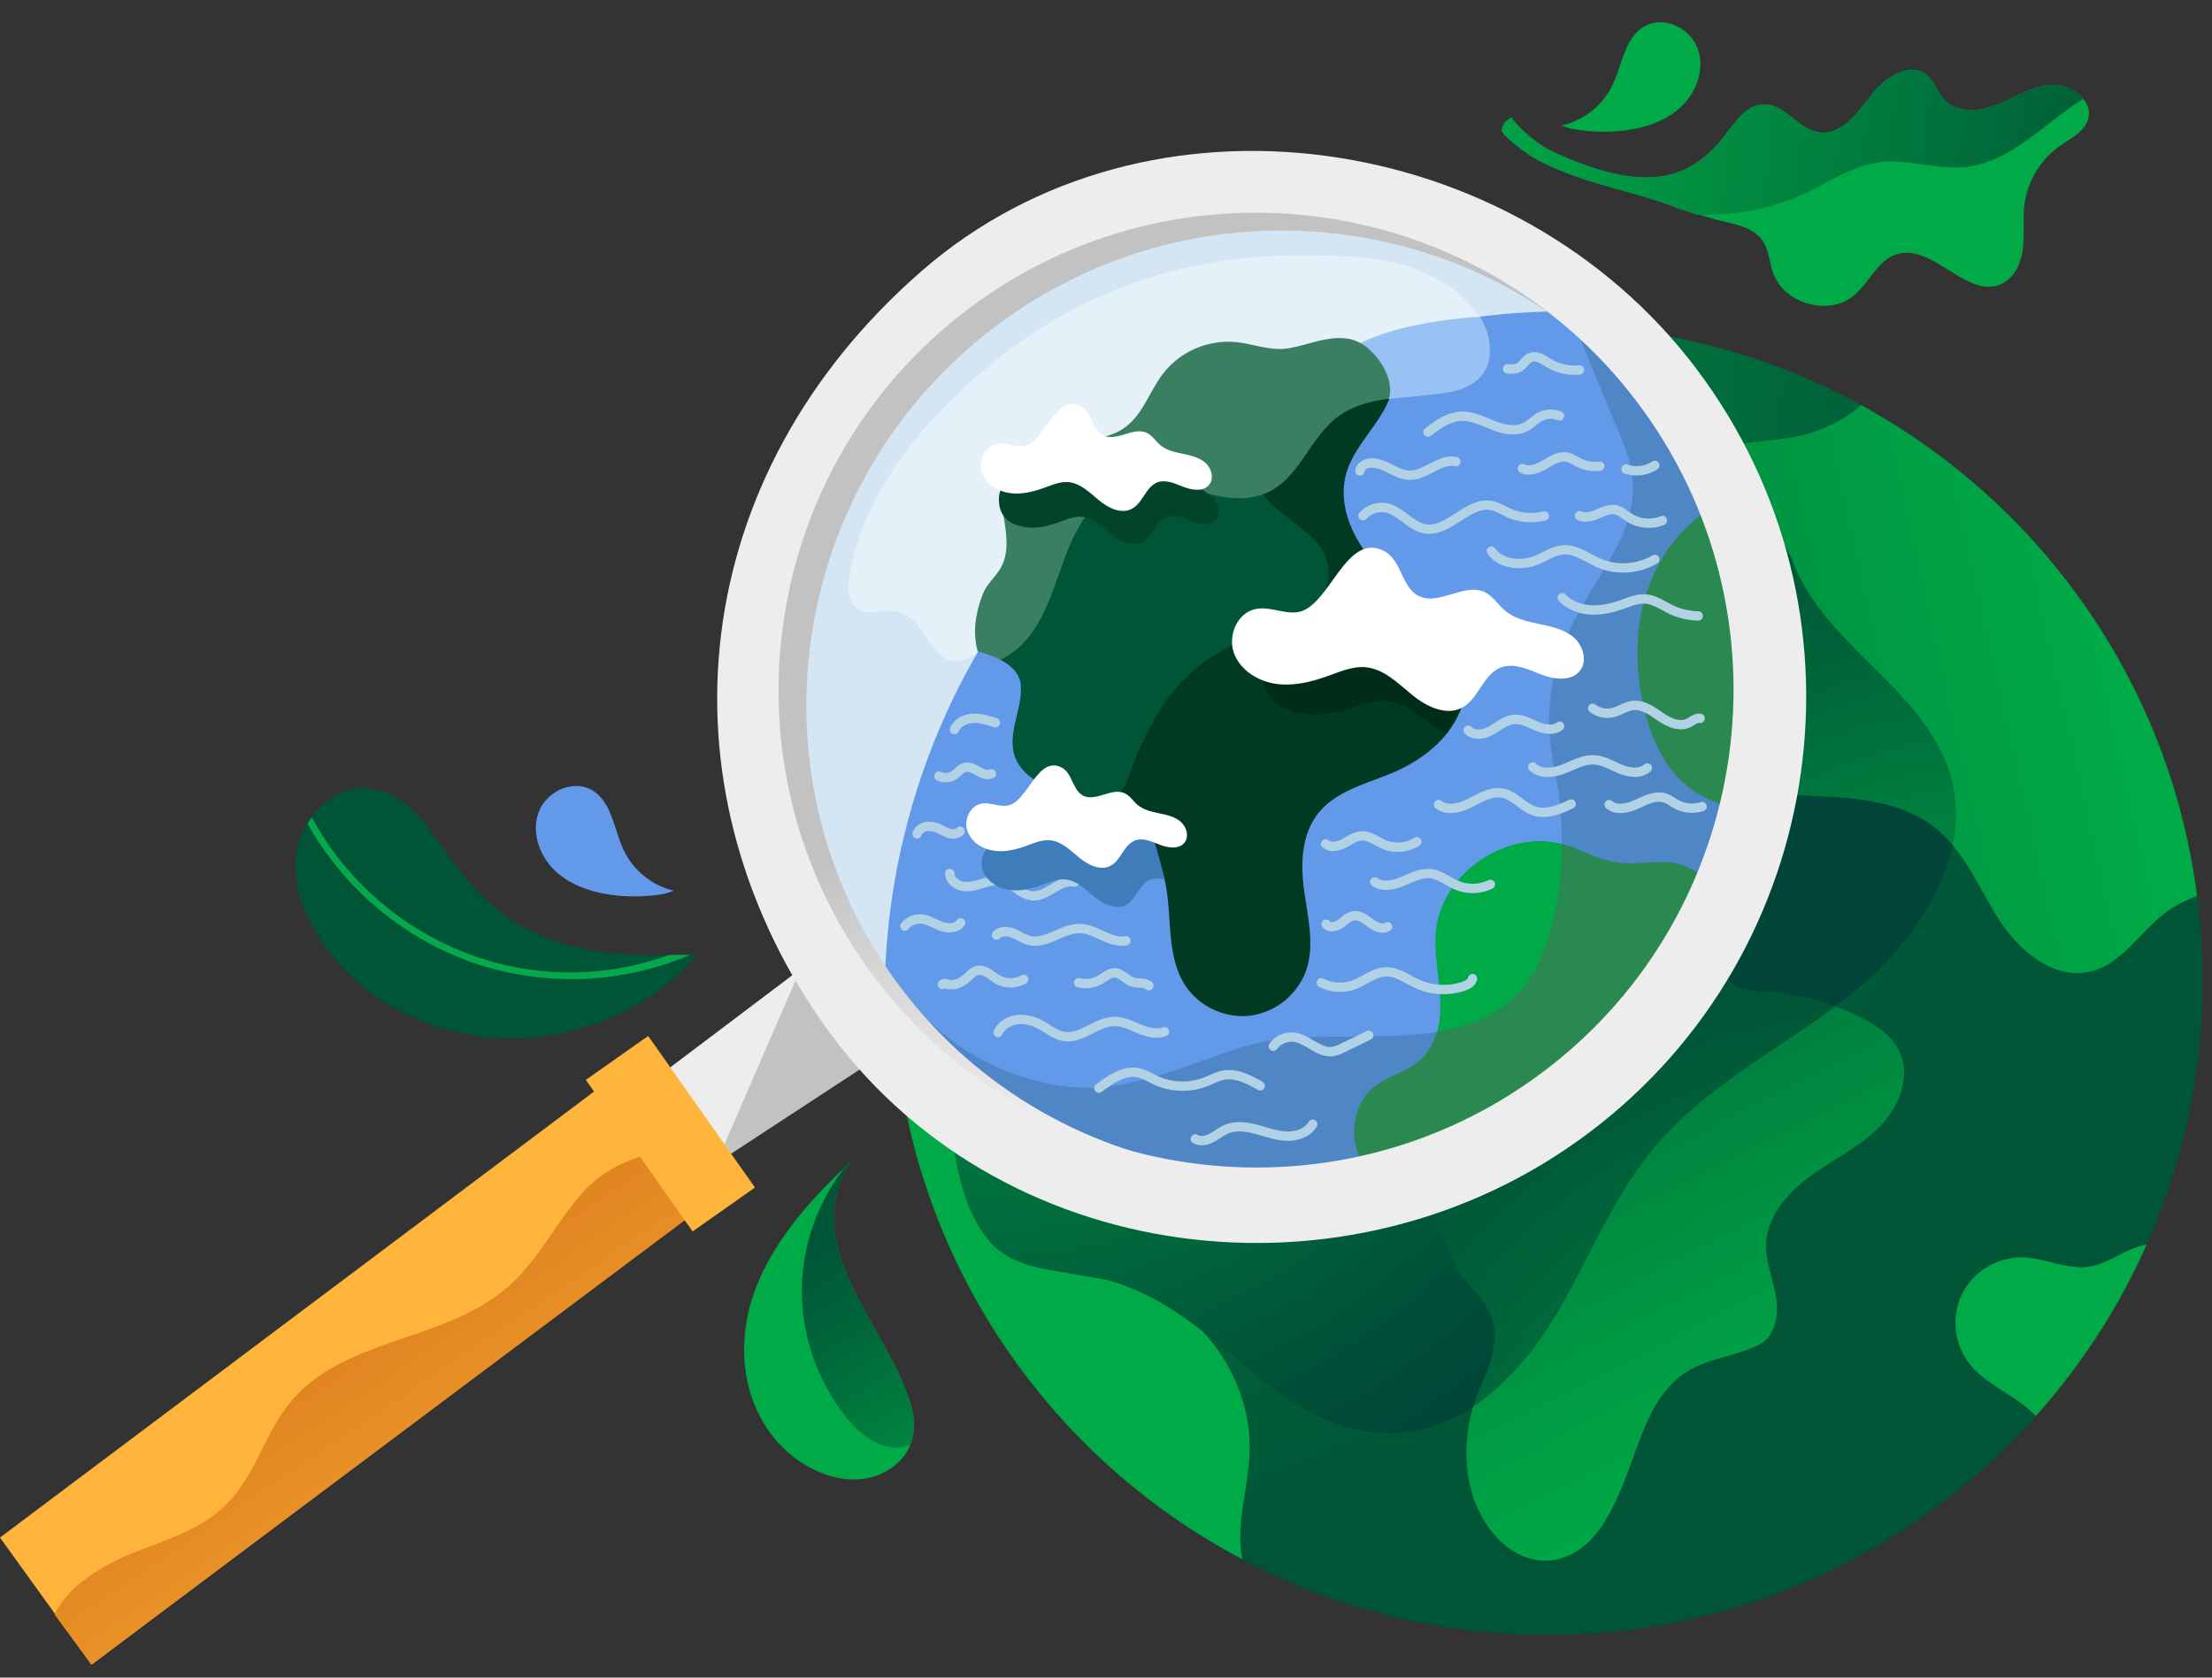 <svg width="58" height="44" fill="none" xmlns="http://www.w3.org/2000/svg"><rect width="100%" height="100%" fill="#333333" stroke="none"/><path d="M40.96 8.166c-4.487-3.447-11.51-3.795-16.242-.225-5.678 4.288-6.206 12.547-1.922 18.225.087.116.554 1.204.644 1.317.003-.358.29-1.233.36-1.587 1.633-8.028 15.339-5.376 17.16-17.73z" fill="#D4E5F4"/><path d="M23.852 26.218l-.373-.547c.112.19.238.373.373.547z" fill="url(#paint0_radial)"/><path d="M54.83 25.478c-.939.234-1.85-.503-2.381-1.314-.431-.656-.75-1.41-1.249-2.005a3.802 3.802 0 00-.052-1.793c-.643-2.27-3.325-3.434-4.142-5.65-.248-.672-.882-1.19-1.072-1.882-.103-.37-.393-.84-.583-1.169.27-.028 1.259-.135 1.523-.173.695-.103 1.413-.403 1.928-.866a17.104 17.104 0 00-8.72-2.093C30.6 8.807 23.138 16.72 23.412 26.2c.025.833.109 1.65.247 2.45.628.102 1.52 1.306 1.732 1.795.26.599.2 1.616.654 2.086.9.93 2.394.818 3.63 1.2l.094.03c1.793.605 3.077 2.475 2.997 4.358-.039.933-.374 1.864-.194 2.781a17.093 17.093 0 008.502 1.973 17.114 17.114 0 0012.308-5.733 2.943 2.943 0 00-.447-.38c-.47-.328-1.008-.592-1.342-1.058a1.755 1.755 0 01-.126-1.803 1.76 1.76 0 011.558-.92c.599.012 1.178.334 1.767.238.531-.087.982-.5 1.5-.577a17.131 17.131 0 001.32-9.138c-.254.097-.496.21-.715.354-.737.496-1.21 1.407-2.066 1.623z" fill="url(#paint1_radial)"/><path d="M32.766 38.118c.078-1.883-1.203-3.75-2.996-4.358l-.094-.029c-1.236-.383-2.73-.274-3.63-1.2-.454-.467-.397-1.488-.654-2.086-.212-.49-1.104-1.69-1.732-1.797.924 5.347 4.307 9.818 8.916 12.248-.183-.914.152-1.844.19-2.778zM53.023 32.977a1.76 1.76 0 00-1.558.92 1.754 1.754 0 00.125 1.803c.335.467.873.731 1.343 1.06.157.109.312.238.447.38a17.185 17.185 0 002.907-4.497c-.515.077-.97.489-1.5.576-.586.093-1.165-.229-1.764-.242z" fill="#00AA46"/><path d="M48.798 10.626c-.518.463-1.233.766-1.928.866-.264.038-1.252.145-1.522.174.193.328.483.798.582 1.168.19.689.824 1.21 1.072 1.883.814 2.215 3.499 3.38 4.143 5.65.17.598.17 1.203.051 1.792.5.596.818 1.346 1.25 2.006.53.81 1.441 1.548 2.381 1.313.86-.216 1.333-1.127 2.067-1.623a3.52 3.52 0 01.714-.354c-.714-5.588-4.104-10.3-8.81-12.875z" fill="url(#paint2_radial)"/><path d="M48.798 10.626c-.518.463-1.233.766-1.928.866-.264.038-1.252.145-1.522.174.193.328.483.798.582 1.168.19.689.824 1.21 1.072 1.883.814 2.215 3.499 3.38 4.143 5.65.17.598.17 1.203.051 1.792.5.596.818 1.346 1.25 2.006.53.81 1.441 1.548 2.381 1.313.86-.216 1.333-1.127 2.067-1.623a3.52 3.52 0 01.714-.354c-.714-5.588-4.104-10.3-8.81-12.875z" fill="url(#paint3_linear)"/><path d="M43.355 30.112c-1.12 1.343-1.731 3.03-2.649 4.516-.534.866-1.236 1.694-2.073 2.254-.364 1.187-.216 2.617.692 3.521.374.37.911.605 1.43.512 1.667-.296 1.944-2.916 2.674-4.088.773-1.236 1.549-1.05 2.66-1.539.44-.196.56-.775.485-1.252-.074-.476-.283-.937-.264-1.42.03-.736.58-1.351 1.178-1.783.599-.431 1.281-.756 1.8-1.284.518-.528.837-1.352.498-2.009-.186-.366-.543-.614-.904-.807a5.974 5.974 0 00-.763-.338c-1.629 1.21-3.473 2.166-4.764 3.717z" fill="url(#paint4_linear)"/><path d="M50.82 21.773c-1.252-1.059-3.093-.811-4.722-.982-.367-.038-.75-.11-1.043-.331-.357-.27-.528-.715-.805-1.066-.576-.73-19.277 10.22-19.277 10.22.06 1.124.457 2.762 1.429 3.325.811.467 1.773.393 2.649.638 1.082.302 1.957.907 2.816 1.603.834.672 1.626 1.422 2.588 1.912 1.018.518 2.19.666 3.274.264.148-.055.872-.377.901-.47.045-.142.094-.284.152-.419.212-.492.499-1.004.563-1.551.077-.647-.267-1.043-.728-1.44-.476-.411-.708-1.01-1.049-1.525-.595-.901-1.436-1.622-2.356-2.179-.908-.547 5.974-7.065 6.962-7.017.805.042 1.69.235 2.154.892.495.704.431 1.831 1.2 2.217.274.139.596.139.902.158.576.039 1.142.17 1.683.37.151-.113.306-.225.45-.344 1.237-.992 2.334-2.395 2.634-3.895a3.005 3.005 0 00-.377-.38z" fill="url(#paint5_radial)"/><path d="M45.527 25.867c-.77-.386-.705-1.516-1.2-2.218-.464-.66-7.755 7.075-7.214 7.703.431.502.711 1.017.94 1.632.196.531.701.879.972 1.374.376.683.038 1.459-.242 2.109-.058.135-.11.273-.151.418.837-.56 1.538-1.387 2.073-2.253.917-1.49 1.529-3.174 2.649-4.516 1.294-1.552 3.135-2.508 4.758-3.715a5.931 5.931 0 00-1.684-.37c-.309-.025-.628-.025-.901-.164z" fill="url(#paint6_radial)"/><path d="M51.144 20.366c-.643-2.27-3.325-3.434-4.142-5.65-.248-.672-1.233-1.035-1.423-1.728-.103-.37-.055-.64-.248-.968-.49.051-.637 8.166-.28 8.436.296.222.676.293 1.043.332 1.629.17 3.473-.074 4.722.982.138.119.26.25.377.389a3.721 3.721 0 00-.049-1.793z" fill="url(#paint7_radial)"/><path d="M43.873 26.563a9.137 9.137 0 001.249-2.218l.096-.557a1.633 1.633 0 00-1.255-1.12c-.483-.084-.985.058-1.468-.013-.483-.07-.91-.348-1.378-.496-.048-.016-.093-.022-.141-.035.006 1.278-.222 2.656-.799 3.557-.556.872-1.445 1.246-2.45 1.406-.08.293-.221.564-.45.763-.344.3-.827.396-1.184.68-.683.54-.622 1.76.106 2.233 2.974-.64 5.845-1.834 7.674-4.2zM43.16 15.585c-.303.973-.28 2.028-.042 3.017.176.74.495 1.48 1.075 1.973.47.399 1.059.592 1.67.724.071-.65.093-1.31.074-1.96-.054-1.764-.425-3.493-.875-5.192-.071-.268-.136-.541-.2-.818-.818.505-1.413 1.34-1.703 2.256z" fill="#00AA46"/><path d="M16.397 32.33l-1.65-2.2 6.813-5.145 1.652 2.202-6.815 5.144z" fill="#EDEDED"/><path d="M2.401 43.66L0 40.327l16.355-12.283 2.398 3.332L2.401 43.66z" fill="#FFB43B"/><path d="M18.75 31.41L2.396 43.658l-.965-1.313c.338-.757 1.32-1.33 2.127-1.645.808-.315 1.68-.58 2.321-1.188.84-.795 1.046-1.95 1.8-2.813 1.413-1.62 4.013-1.52 5.645-2.952.837-.734 1.281-1.757 2.041-2.559.76-.804 2.27-1.316 2.846-.547l.537.77z" fill="url(#paint8_linear)"/><path d="M18.775 30.518l2.16-4.976 1.973 2.009-.206.396-3.927 2.571z" fill="url(#paint9_linear)"/><path d="M16.178 27.747l2.8 3.975" stroke="#FFB43B" stroke-width="2" stroke-miterlimit="10"/><path d="M22.291 30.486l-.016.016.004.007c.006-.007.01-.016.012-.023zM23.314 37.944c-.489-.09-.878-.457-1.18-.85a5.327 5.327 0 01-1.105-3.33 5.314 5.314 0 011.136-3.159c-1.014.96-1.937 2.032-2.388 3.29-.47 1.31-.348 2.858.628 3.943.653.73 1.828 1.265 2.774.78.341-.175.573-.429.692-.728a.967.967 0 01-.556.054z" fill="#00AA46"/><path d="M22.263 30.48c-.036.041-.065.083-.097.125.035-.035.07-.07.11-.103l-.013-.022z" fill="url(#paint10_radial)"/><path d="M23.906 36.933c-.55-2.08-3.02-4.19-1.629-6.425l-.003-.006c-.036.035-.07.07-.11.103a5.314 5.314 0 00-1.136 3.158 5.326 5.326 0 001.104 3.331c.303.393.696.757 1.182.85a.97.97 0 00.556-.058c.113-.28.126-.605.036-.953z" fill="#00AA46"/><path d="M23.906 36.933c-.55-2.08-3.02-4.19-1.629-6.425l-.003-.006c-.036.035-.07.07-.11.103a5.314 5.314 0 00-1.136 3.158 5.326 5.326 0 001.104 3.331c.303.393.696.757 1.182.85a.97.97 0 00.556-.058c.113-.28.126-.605.036-.953z" fill="url(#paint11_radial)"/><path d="M18.267 25.04c-.058 0-.113.003-.167.003-.168.003-.332.003-.496.006-2.417.013-4.23-.27-5.878-2.652-.512-.74-1.088-1.59-1.98-1.71-.617-.083-1.232.255-1.602.763-.039.055-.078.11-.11.165-.035.064-.074.125-.103.193-.302.701-.203 1.529.126 2.218 1.114 2.336 3.743 3.502 6.241 3.15 1.48-.205 3.03-.958 3.969-2.137z" fill="#005537"/><path d="M12.344 25.229a7.93 7.93 0 005.756-.187c-.168.003-.406.004-.567.007a7.553 7.553 0 01-5.13.013 7.82 7.82 0 01-4.227-3.622c-.039.055-.077.11-.11.165a8.016 8.016 0 004.278 3.624z" fill="#06A84B"/><path d="M17.672 23.363a1.966 1.966 0 01-1.31-1.05c-.267-.553-.312-1.287-.847-1.593-.486-.28-1.171.033-1.38.554-.21.521-.007 1.146.392 1.538.4.393.963.586 1.52.66.463.062.94.049 1.4-.035" fill="#6299E8"/><path d="M40.938 3.293a1.966 1.966 0 001.326-1.03c.273-.55.331-1.284.869-1.58.492-.274 1.171.048 1.374.573.203.524-.01 1.146-.415 1.532-.406.39-.969.573-1.526.637a4.42 4.42 0 01-1.397-.058" fill="#00AA46"/><path d="M40.481 28.097c5.53-4.172 6.631-12.038 2.456-17.568-.685-.908-1.12-1.697-1.976-2.363-9.4.032-17.063 7.436-17.723 16.764-.026.357-.036.714-.039 1.069 4.236 5.214 11.875 6.18 17.282 2.098z" fill="#6299E8"/><path d="M45.04 14.121c-.072-.267-.136-.54-.2-.817-.27-1.162-.525-2.353-1.198-3.351-.393-.58-1.007-2.797-1.812-2.092-.258.225-.773-.268-.73.074.041.34 1.345 3.373 1.47 3.692 1.252 3.138-2.768 4.04-1.796 8.636.113.53.177 1.168.18 1.835.007 1.277-.222 2.655-.798 3.556-.557.873-1.445 1.246-2.45 1.407-1.657.267-3.634-.045-4.998.364-1.777.53-3.284 1.393-5.192 1.004-1.442-.296-2.788-1.075-3.686-2.24l2.8 4.09c2.119 1.266 4.764 1.179 7.21.857a29.516 29.516 0 002.338-.399c2.974-.64 5.845-1.835 7.673-4.2a9.139 9.139 0 001.25-2.218c.386-.966.624-2 .74-3.046.07-.65.093-1.31.074-1.96-.052-1.76-.425-3.492-.876-5.192z" fill="#4F86C6"/><path d="M43.914 22.67c-.483-.083-.985.059-1.468-.012-.483-.07-.91-.348-1.377-.496-.049-.016-.094-.022-.142-.035-1.455-.354-3.116.776-3.274 2.276-.06.598.08 1.194.11 1.796.016.296-.007.608-.084.895-.08.293-.222.563-.45.762-.345.3-.828.396-1.185.68-.682.54-.621 1.76.106 2.234 2.974-.641 5.846-1.835 7.674-4.201a9.129 9.129 0 001.249-2.218l.096-.557a1.626 1.626 0 00-1.255-1.123z" fill="#00AA46"/><path d="M43.815 26.53a9.136 9.136 0 001.249-2.217l.096-.557a1.633 1.633 0 00-1.255-1.12c-.483-.084-.985.058-1.468-.013-.482-.071-.775-.229-1.232-.409-.036-.013-.171-.07-.255-.077.007 1.278-.254 2.613-.83 3.515-.557.872-1.445 1.245-2.45 1.406-.08.293-.222.564-.45.763-.345.3-.828.396-1.185.68-.682.54-.724 1.83.003 2.304 2.974-.644 5.949-1.912 7.777-4.274zM43.16 15.585c-.303.973-.28 2.028-.042 3.017.176.74.495 1.48 1.075 1.973.47.399 1.059.592 1.67.724.071-.65.093-1.31.074-1.96-.054-1.764-.425-3.493-.875-5.192-.071-.268-.136-.541-.2-.818-.818.505-1.413 1.34-1.703 2.256z" fill="#298950"/><path d="M44.398 9.914C39.77 3.78 30.577 2.205 24.673 7.342c-6.122 5.33-7.551 13.6-2.935 19.67 4.648 6.117 13.474 7.288 19.721 2.573 6.248-4.716 7.565-13.539 2.94-19.67zm-3.43 18.35c-5.47 4.128-13.256 3.069-17.354-2.365-4.097-5.433-2.984-13.207 2.485-17.337 5.469-4.126 13.255-3.067 17.353 2.363 4.098 5.43 2.987 13.21-2.485 17.34z" fill="url(#paint12_linear)"/><path d="M44.479 9.67C39.73 3.377 30.1 1.93 24.159 7.114c-6.165 5.376-6.973 13.44-2.595 19.706 4.516 6.464 13.822 7.629 20.114 2.878 6.296-4.748 7.552-13.735 2.8-20.028zM40.48 28.098c-5.514 4.162-13.384 3.061-17.543-2.453-4.159-5.514-3.061-13.384 2.453-17.542 5.514-4.162 13.384-3.062 17.543 2.452 4.158 5.514 3.06 13.381-2.453 17.543z" fill="#EDEDED"/><path d="M24.904 22.91c.003.176.177.311.351.337.174.026.351-.029.518-.08.171-.052.348-.097.519-.055.28.068.48.357.766.383.399.039.724-.447 1.117-.36M26.127 24.525c.106-.116.293-.106.438-.049.145.058.273.155.425.19.45.113.872-.331 1.339-.312.418.016.785.4 1.194.319M26.17 27.08c.096-.202.319-.324.54-.34.223-.017.445.06.638.173.177.103.341.235.54.27.464.081.863-.389 1.333-.392.229-.003.441.106.65.193.21.087.451.155.664.074M28.813 28.539c.309-.232.669-.483 1.046-.4.157.036.296.126.444.194.402.186.882.206 1.3.045.164-.061.319-.152.49-.18.331-.055.656.115.95.28M31.342 29.872c.129.077.293.041.425-.026.132-.068.247-.168.383-.226.248-.106.53-.07.788 0 .261.068.515.168.782.178.268.013.564-.08.699-.313M33.387 27.44a.603.603 0 01.557-.234c.357.051.64.422.997.373a.905.905 0 00.27-.096l.677-.329M23.727 24.29a.497.497 0 01.405-.187c.19.006.357.119.534.187.177.067.416.07.522-.087M24.045 21.87c.038-.11.154-.18.27-.194a.64.64 0 01.335.074c.084.042.167.094.26.113.094.023.2.01.265-.061M25.023 19.136c.08-.183.29-.287.49-.296.2-.01.396.055.585.116M34.645 25.777c.26.132.572.151.846.055.287-.103.538-.332.843-.341.303-.01.564.196.837.318.374.17.815.19 1.204.058.103-.035.213-.093.235-.2M36.045 23.13c.21.149.502.085.737-.015.238-.1.48-.229.734-.2.251.03.454.21.689.306.277.116.605.106.875-.026M34.758 22.134c.129.109.328.067.48-.013.15-.078.296-.19.466-.197.216-.01.396.148.596.229a.934.934 0 00.85-.077M37.719 21.103c.238.18.58.084.843-.052.267-.135.547-.305.84-.247.312.06.525.367.828.466.321.107.663-.041.968-.183M40.188 20.115c.206.2.54.158.807.055.268-.104.532-.258.815-.239.244.013.46.152.689.245.228.09.511.129.695-.035M38.498 19.15c.145.164.419.115.608.006.19-.11.37-.267.59-.287.209-.019.402.094.598.177.193.08.435.13.599 0M42.193 21.104c.197.17.5.09.738-.017.235-.109.498-.241.743-.15.097.035.177.099.267.15a.873.873 0 00.689.068M35.74 13.526a.658.658 0 01.605-.206c.383.077.638.486 1.024.55.621.103 1.117-.724 1.735-.611.167.032.315.128.473.2.283.125.612.15.914.073M39.105 14.453c.258.364.805.4 1.214.226.225-.097.438-.245.68-.258.33-.02.617.213.923.345a1.64 1.64 0 001.468-.094M40.963 15.676c.19.203.473.306.753.322.28.013.557-.052.82-.145.2-.071.407-.161.619-.142.232.02.431.164.64.267.229.11.48.171.734.177M41.762 18.577a.63.63 0 00.515.115c.19-.041.354-.17.547-.19.26-.025.492.145.708.294.216.148.493.28.73.17.107-.048.204-.142.316-.125M35.658 12.351c.016-.122.148-.196.274-.206.36-.029.66.31 1.02.319.431.013.802-.45 1.223-.354M37.441 11.334c.255-.193.528-.393.847-.415.296-.02.573.119.847.229.273.109.592.186.856.054.151-.074.264-.212.418-.283a.6.6 0 01.483-.01M36.73 9.872c.071-.138.268-.16.416-.113.148.049.276.149.428.19.283.078.573-.064.834-.2M41.418 13.526c.148.074.328.016.48-.048.154-.065.318-.142.48-.103.125.032.224.125.334.196.257.167.599.2.879.08M39.918 12.29c.193.093.418-.007.605-.116.184-.11.393-.232.599-.177.093.026.174.084.26.129a.96.96 0 00.567.1M39.527 9.673c.097.01.2.016.287-.029.129-.064.193-.222.325-.27.164-.062.331.064.483.154.235.142.518.203.792.174M42.635 12.303a.874.874 0 00.756-.097M34.77 24.239c.086.11.263.067.376-.01.113-.08.216-.193.354-.21.161-.019.303.094.435.19.132.097.309.18.447.097M24.71 25.82c.027-.04.088-.02.133-.007.19.054.393-.055.538-.19.07-.065.138-.139.228-.164.1-.03.206.006.296.06.09.056.168.123.258.175a.69.69 0 00.679-.01M28.281 25.774a.756.756 0 00.56-.074c.13-.074.251-.194.403-.184.17.013.286.187.45.242.142.045.319-.004.432.096M24.62 20.356c.121.061.28.052.395-.026.097-.064.17-.17.283-.2.239-.06.467.262.696.165" stroke="#B1D1E5" stroke-width=".245" stroke-miterlimit="10" stroke-linecap="round" stroke-linejoin="round"/><path d="M38.246 16.909c-.174-.316-.438-.567-.708-.802-.576-.499-1.2-.95-1.67-1.545s-.773-1.39-.574-2.124c.2-.731.847-1.262 1.13-1.967.007-.016.026-.042.013-.048-3.396-1.703-12.051 5.623-10.786 6.624.193.052.405.125.592.225.28.148.505.36.534.657.058.624-.354 1.259-.164 1.857.19.592.87.847 1.455 1.06.315.115.634.247.933.408.586.312 1.101.724 1.372 1.316.47 1.027.09 2.34.711 3.284.364.553 1.06.869 1.716.782a1.82 1.82 0 001.455-1.204c.228-.692.016-1.442-.071-2.166-.084-.673-.039-1.413.386-1.941.48-.602 1.304-.776 2.009-1.085.64-.283 1.233-.72 1.58-1.33.348-.608.422-1.39.087-2.001z" fill="#003A22"/><path d="M37.162 7.075c-.963-.373-2.14-.373-3.003-.377-3.618-.013-6.654 1.256-9.242 3.818-1.239 1.226-2.337 2.784-2.636 4.535-.048.28-.084.673.158.879.132.113.322.132.495.122.174-.01.351-.045.522-.019.76.12.744.901 1.378 1.259.254.141.743-.087.804-.213.074-1.712 11.752-8.44 12.847-7.732.856.554.94-1.393-1.323-2.272z" fill="#E5F1F9"/><path d="M38.796 8.309s-1.95.093-3.126.692c0 0-2.52.991-2.533.994-.386.097.78 1.507 1.48.966.387-.296 1.282-.447 1.778-.515 0 .006 0 .013-.004.02 0 0 1.146-.11 1.42-.149.2-.029.396-.064.583-.142.257-.106.482-.29.592-.55.119-.29.09-.63 0-.924a1.414 1.414 0 00-.129-.3c-.006-.015-.048-.092-.061-.092z" fill="#98C2F4"/><path d="M32.456 16.867c.837-.357 2.575-.808 2.366-2.034-.142-.828-1.156-1.156-1.668-1.822-.013-.02-.44-.795-.45-.815-1.259.113-2.147-.55-3.326.583-.36.348-1.126.229-1.38.66-.676 1.149-1.497 2.35-1.768 3.863.28.148.506.36.535.656.058.625-.354 1.259-.164 1.857.19.593.869.847 1.455 1.06.315.115.634.247.933.408.254-.26.473-.544.595-.885.564-1.58 1.294-2.858 2.872-3.531z" fill="#005537"/><path d="M35.897 9.16a1.1 1.1 0 00-.509-.27 1.663 1.663 0 00-.55 0c-.358.052-.699.187-1.056.245l-.039.006c-.454.061-.898-.128-1.355-.17a2.172 2.172 0 00-1.886.82c-.36.467-.538 1.092-1.02 1.43-.902.637-2.473.003-3.068.933-.502.786.28 1.909-.167 2.727-.136.244-.367.428-.47.685-.21.531-.274 1.027-.142 1.516.193.052.406.126.592.226 1.33-.647 1.4-2.36 2.073-3.506.255-.431.612-.82 1.075-1.017 1.246-.537 2.524.628 3.744.177.051-.02.103-.035.151-.061.795-.386 1.085-1.413 1.787-1.954.386-.296.865-.422 1.361-.49.129-.408-.141-.965-.521-1.296z" fill="#3B7F63"/><path d="M28.684 11.65c.277.147.28.588.557.733.331.17.753-.222 1.091-.06.138.063.235.14.35.24.159.132.358.136.558.174.2.042.402.174.557.31.154.134.228.408.103.57-.142.18-.425.14-.641.057-.216-.084-.447-.196-.663-.113-.29.113-.36.515-.634.66-.264.142-.59-.02-.821-.209-.232-.19-.46-.425-.76-.457-.215-.023-.425.07-.627.145-.277.1-.577.174-.87.125-.292-.045-.63-.17-.685-.605-.029-.25.02-.454.245-.58.273-.15.553.059.833 0 .512-.099.776-1.332 1.407-.99z" fill="#02442A"/><path d="M28.341 10.651c.29.155.293.618.586.766.348.18.789-.232 1.143-.064.145.068.232.219.354.322.164.138.383.183.592.228.21.042.428.094.59.235.16.142.234.406.102.573-.148.19-.444.148-.67.061-.224-.087-.47-.206-.695-.119-.302.12-.376.538-.663.692-.276.148-.618-.019-.859-.219s-.483-.447-.795-.48c-.225-.022-.444.075-.657.152-.293.106-.605.18-.91.132-.306-.048-.606-.241-.709-.534-.087-.251.01-.573.248-.705.287-.158.583.061.872 0 .528-.103.808-1.394 1.471-1.04z" fill="#fff"/><path d="M30.518 23.057a.707.707 0 00-.36.016c-.29.113-.36.515-.634.66-.264.142-.59-.019-.821-.209-.232-.19-.46-.425-.76-.457-.215-.023-.425.07-.627.145-.277.1-.577.174-.87.125-.292-.045-.576-.228-.676-.508-.083-.238.01-.547.236-.676.273-.151.553.058.833 0 .509-.103.773-1.333 1.404-.995.276.148.28.59.556.734.332.17.754-.222 1.092-.061.138.064.138.045.257.145.03.026.061-.003.097.016.003.003.322 1.081.273 1.065z" fill="#3F7DBA"/><path d="M27.843 20.134c.277.148.28.589.557.734.332.17.754-.223 1.091-.061.139.064.223.209.338.305.158.132.367.177.567.22.2.041.409.086.563.221.155.135.226.386.1.547-.142.18-.425.142-.64.058-.216-.083-.448-.196-.663-.112-.29.112-.361.515-.635.66-.264.141-.589-.02-.82-.21-.232-.19-.46-.424-.76-.457-.216-.022-.425.071-.628.145-.277.1-.576.174-.869.126-.293-.045-.576-.229-.676-.509-.083-.238.01-.547.235-.676.274-.151.554.058.834 0 .508-.1.776-1.332 1.406-.991z" fill="#fff"/><path d="M38.324 16.902c-.103-.228-.483.1-.695 0-.412-.187-.425-.753-.83-.946-.934-.441-1.31 1.13-2.058 1.255-.408.068-.827-.203-1.23-.013a.683.683 0 00-.337.86c.148.357.57.598 1 .66.432.06.873-.026 1.279-.152.299-.093.605-.206.923-.177.442.042.78.348 1.124.596.132.093.283.183.444.248 0 0 .805-1.397.38-2.33z" fill="#002D19"/><path d="M36.305 14.46c.441.234.447.94.888 1.168.528.273 1.201-.354 1.739-.097.218.106.35.332.537.49.251.209.583.28.901.347.32.068.654.142.899.354.244.216.36.615.157.872-.228.287-.679.229-1.02.094-.341-.132-.715-.313-1.056-.18-.46.18-.576.817-1.01 1.052-.422.225-.94-.029-1.31-.332-.37-.302-.735-.679-1.211-.727-.345-.035-.676.113-1.001.229-.444.16-.92.276-1.387.202-.467-.074-.921-.367-1.079-.81-.132-.38.016-.876.377-1.076.434-.241.885.09 1.33.003.814-.167 1.239-2.13 2.246-1.59z" fill="#fff"/><path d="M51.542 4.374c-.756.084-1.523-.219-2.276-.119-.701.094-1.31.518-1.953.818-.866.402-1.82.57-2.772.553.18.055.364.107.547.155.396.103.866.164 1.12.525.139.196.177.444.232.676.087.36.28.63.599.824.473.283 1.136.312 1.574-.058.402-.338.621-.92 1.12-1.079.95-.296 1.85 1.198 2.752.776.341-.16.512-.557.557-.933.045-.377-.006-.757.039-1.133a2.249 2.249 0 01.917-1.542c.296-.21.673-.386.76-.734.048-.19-.016-.367-.136-.515-1.017.644-1.889 1.654-3.08 1.786z" fill="#00AA46"/><path d="M47.313 5.073c.644-.3 1.25-.724 1.954-.818.756-.1 1.52.2 2.276.12 1.188-.133 2.063-1.143 3.077-1.784-.02-.022-.035-.048-.058-.067a1.048 1.048 0 00-.763-.3c-.505.03-.946.325-1.416.515-.467.19-1.075.242-1.413-.132-.174-.193-.245-.473-.448-.637-.45-.373-1.116.068-1.47.538-.355.466-.783 1.049-1.362.962-.538-.08-.882-.734-1.43-.734-.502 0-.798.534-1.116.92-.966 1.172-2.176 1.346-4.394.339-.58-.264-1.159-.889-1.104-.924-.17.103-.21.135-.267.325-.039.125.557.55.65.618.27.193.566.322.87.45.98.413 2.03.586 3.022.966.167.065.337.12.511.174l.103.029c.963.01 1.916-.158 2.778-.56z" fill="#00AA46"/><path d="M47.313 5.073c.644-.3 1.25-.724 1.954-.818.756-.1 1.52.2 2.276.12 1.188-.133 2.063-1.143 3.077-1.784-.02-.022-.035-.048-.058-.067a1.048 1.048 0 00-.763-.3c-.505.03-.946.325-1.416.515-.467.19-1.075.242-1.413-.132-.174-.193-.245-.473-.448-.637-.45-.373-1.116.068-1.47.538-.355.466-.783 1.049-1.362.962-.538-.08-.882-.734-1.43-.734-.502 0-.798.534-1.116.92-.966 1.172-2.176 1.346-4.394.339-.58-.264-1.159-.889-1.104-.924-.17.103-.21.135-.267.325-.039.125.557.55.65.618.27.193.566.322.87.45.98.413 2.03.586 3.022.966.167.065.337.12.511.174l.103.029c.963.01 1.916-.158 2.778-.56z" fill="url(#paint13_linear)"/><defs><radialGradient id="paint0_radial" cx="0" cy="0" r="1" gradientUnits="userSpaceOnUse" gradientTransform="rotate(3.939 -110.226 231.517) scale(61.829)"><stop stop-color="#F2F2F2"/><stop offset=".086" stop-color="#ECECEC"/><stop offset=".395" stop-color="#DADADA"/><stop offset=".52" stop-color="#B5B5B5"/><stop offset=".645" stop-color="#979797"/><stop offset=".769" stop-color="#818181"/><stop offset=".888" stop-color="#747474"/><stop offset="1" stop-color="#707070"/></radialGradient><radialGradient id="paint1_radial" cx="0" cy="0" r="1" gradientUnits="userSpaceOnUse" gradientTransform="translate(22.422 8.89) scale(57.096)"><stop stop-color="#00AA46"/><stop offset=".192" stop-color="#008A40"/><stop offset=".451" stop-color="#00643A"/><stop offset=".587" stop-color="#005537"/></radialGradient><radialGradient id="paint2_radial" cx="0" cy="0" r="1" gradientUnits="userSpaceOnUse" gradientTransform="translate(22.422 8.89) scale(57.096)"><stop stop-color="#00AA46"/><stop offset=".192" stop-color="#008A40"/><stop offset=".451" stop-color="#00643A"/><stop offset=".587" stop-color="#005537"/></radialGradient><radialGradient id="paint5_radial" cx="0" cy="0" r="1" gradientUnits="userSpaceOnUse" gradientTransform="translate(25.9 20.494) scale(36.326)"><stop stop-color="#00AA46"/><stop offset=".237" stop-color="#007A3F"/><stop offset=".457" stop-color="#005439"/><stop offset=".572" stop-color="#004537"/></radialGradient><radialGradient id="paint6_radial" cx="0" cy="0" r="1" gradientUnits="userSpaceOnUse" gradientTransform="translate(49.546 42.452) scale(28.409)"><stop stop-color="#00AA46"/><stop offset=".192" stop-color="#008A40"/><stop offset=".451" stop-color="#00643A"/><stop offset=".587" stop-color="#005537"/></radialGradient><radialGradient id="paint7_radial" cx="0" cy="0" r="1" gradientUnits="userSpaceOnUse" gradientTransform="translate(51.515 27.79) scale(24.341)"><stop stop-color="#00AA46"/><stop offset=".192" stop-color="#008A40"/><stop offset=".451" stop-color="#00643A"/><stop offset=".587" stop-color="#005537"/></radialGradient><radialGradient id="paint10_radial" cx="0" cy="0" r="1" gradientUnits="userSpaceOnUse" gradientTransform="matrix(16.459 0 0 16.459 25.52 41.288)"><stop stop-color="#00AA46"/><stop offset=".192" stop-color="#008A40"/><stop offset=".451" stop-color="#00643A"/><stop offset=".587" stop-color="#005537"/></radialGradient><radialGradient id="paint11_radial" cx="0" cy="0" r="1" gradientUnits="userSpaceOnUse" gradientTransform="translate(25.52 41.288) scale(16.459)"><stop stop-color="#00AA46"/><stop offset=".192" stop-color="#008A40"/><stop offset=".451" stop-color="#00643A"/><stop offset=".587" stop-color="#005537"/></radialGradient><linearGradient id="paint3_linear" x1="57.711" y1="16.735" x2="30.614" y2="22.787" gradientUnits="userSpaceOnUse"><stop offset=".095" stop-color="#00AA46"/><stop offset=".332" stop-color="#009843"/><stop offset=".808" stop-color="#00683A"/><stop offset=".986" stop-color="#005537"/></linearGradient><linearGradient id="paint4_linear" x1="50.787" y1="46.296" x2="36.352" y2="18.114" gradientUnits="userSpaceOnUse"><stop offset=".264" stop-color="#00AA46"/><stop offset=".382" stop-color="#009F44"/><stop offset=".587" stop-color="#00823F"/><stop offset=".85" stop-color="#005537"/></linearGradient><linearGradient id="paint8_linear" x1="15.025" y1="44.141" x2="6.377" y2="31.41" gradientUnits="userSpaceOnUse"><stop stop-color="#FFB23A"/><stop offset=".98" stop-color="#D37115"/></linearGradient><linearGradient id="paint9_linear" x1="26.869" y1="19.848" x2="12.485" y2="39.491" gradientUnits="userSpaceOnUse"><stop offset=".512" stop-color="#C2C2C2"/><stop offset=".612" stop-color="#D7D7D7"/><stop offset=".75" stop-color="#EDEDED"/><stop offset=".882" stop-color="#FAFAFA"/><stop offset="1" stop-color="#fff"/></linearGradient><linearGradient id="paint12_linear" x1="30.273" y1="3.891" x2="36.3" y2="36.136" gradientUnits="userSpaceOnUse"><stop offset=".512" stop-color="#C2C2C2"/><stop offset=".612" stop-color="#D7D7D7"/><stop offset=".75" stop-color="#EDEDED"/><stop offset=".882" stop-color="#FAFAFA"/><stop offset="1" stop-color="#fff"/></linearGradient><linearGradient id="paint13_linear" x1="36.352" y1="2.508" x2="56.916" y2="4.765" gradientUnits="userSpaceOnUse"><stop stop-color="#00AA46"/><stop offset=".198" stop-color="#009F44"/><stop offset=".544" stop-color="#00823F"/><stop offset=".986" stop-color="#005537"/></linearGradient></defs></svg>